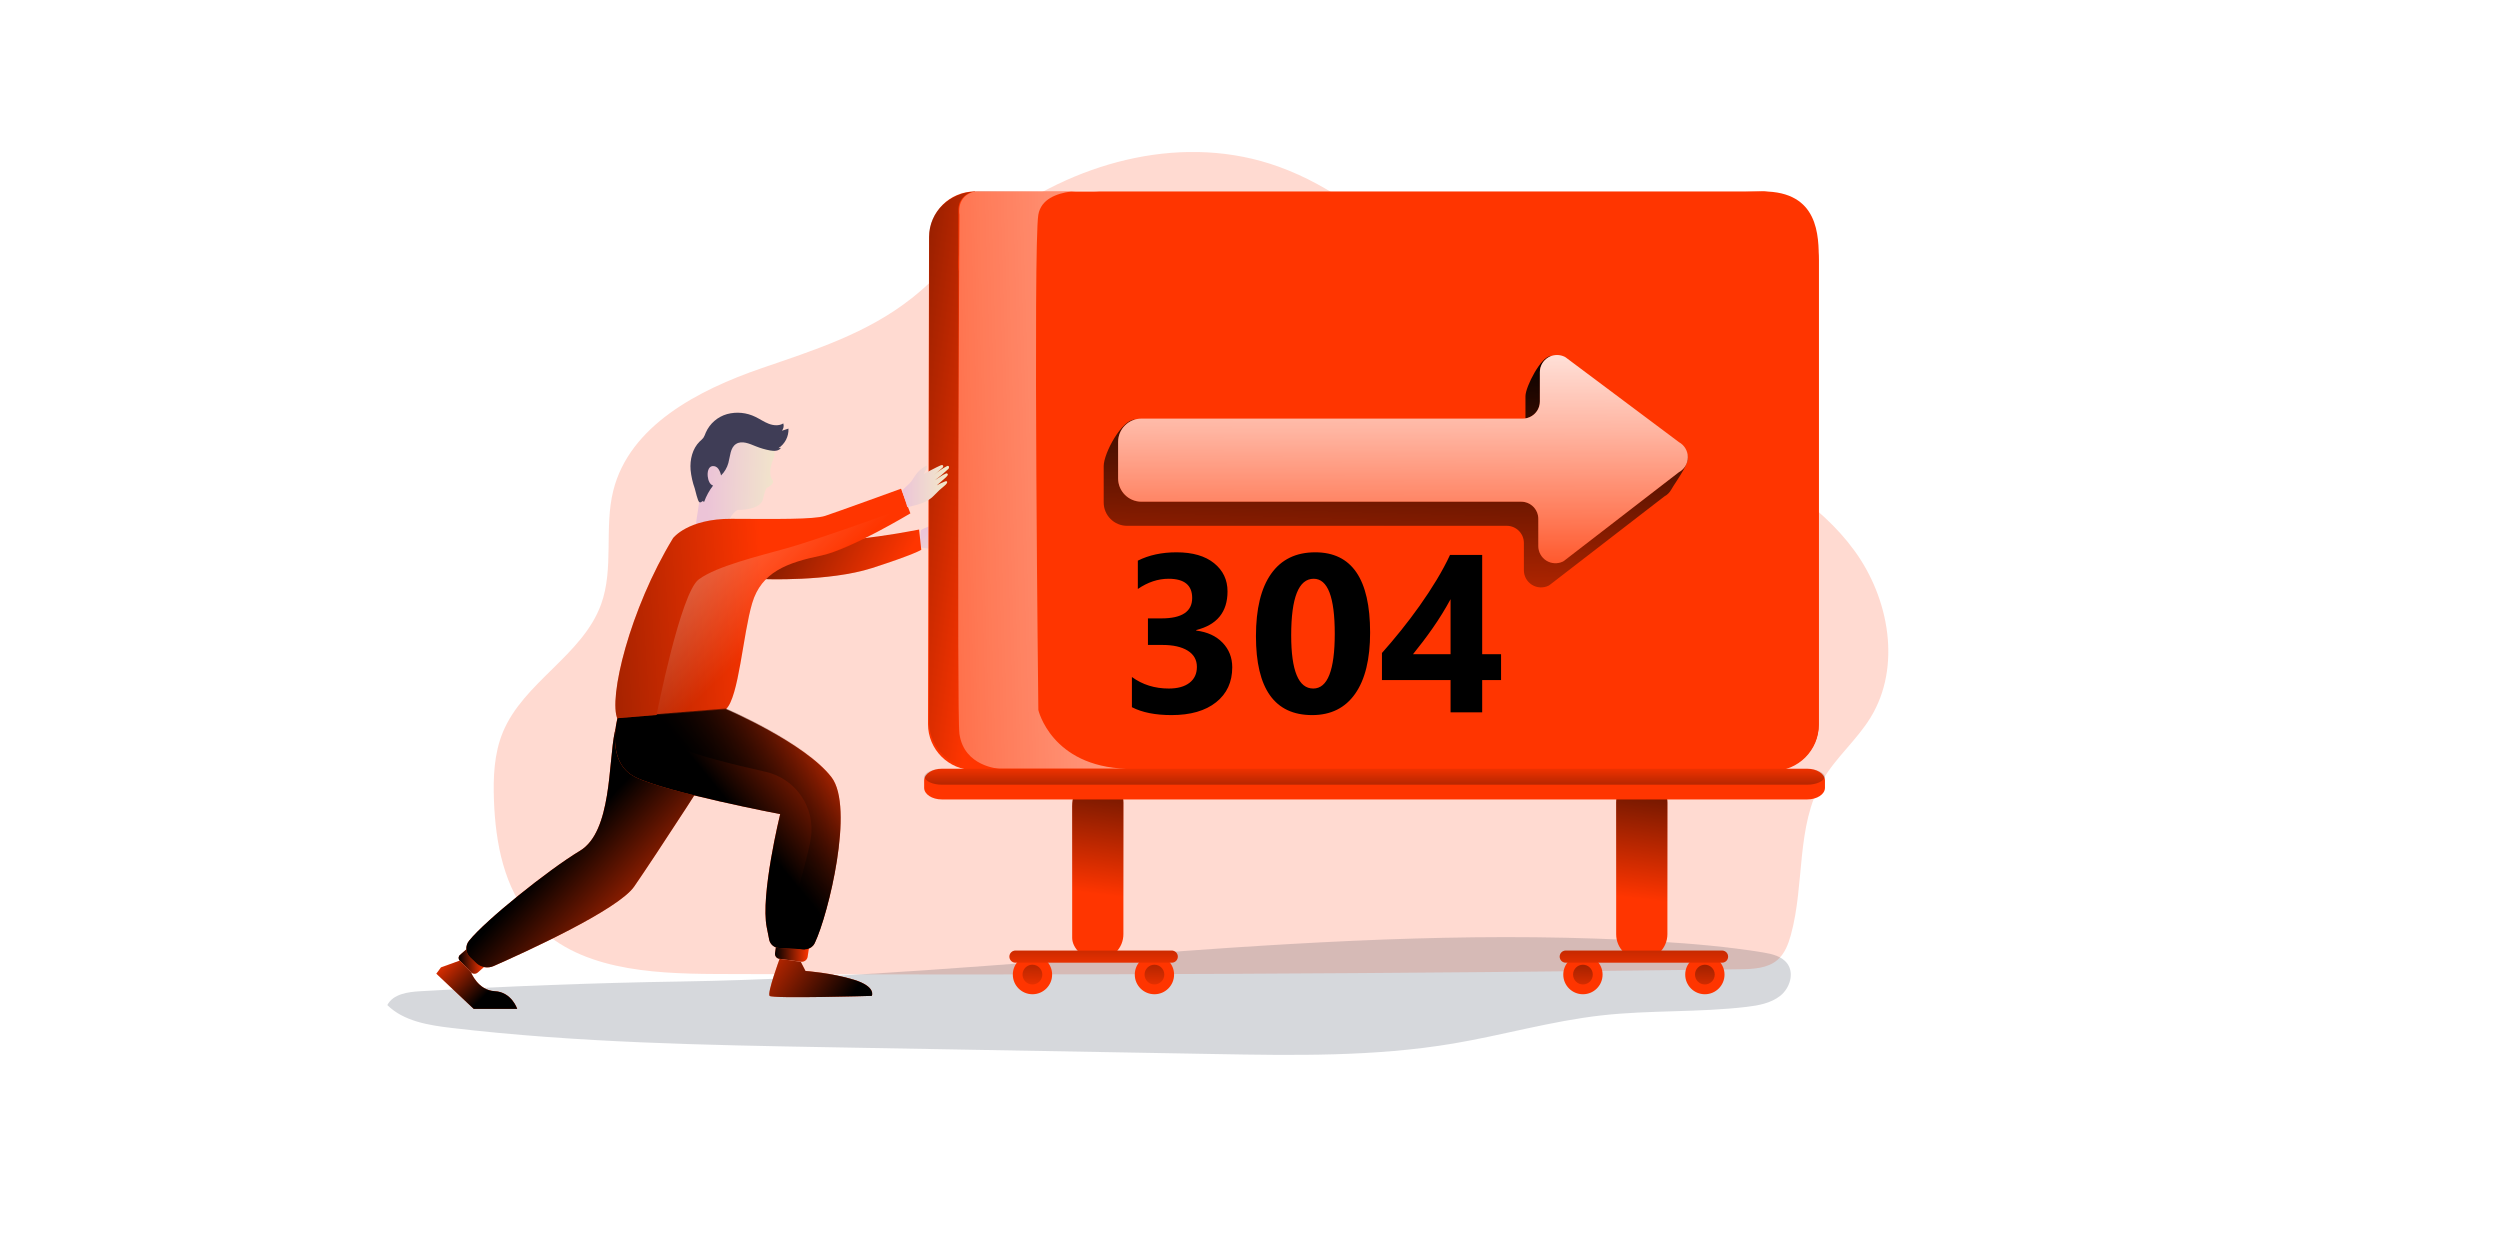 <?xml version="1.0" encoding="utf-8"?>
<svg width="1012px" height="506px" viewbox="0 0 1012 506" version="1.1" xmlns:xlink="http://www.w3.org/1999/xlink" xmlns="http://www.w3.org/2000/svg">
  <rect width="100%" height="100%" fill="#333333" stroke="none"/>
  <defs>
    <linearGradient x1="0.171" y1="0.49" x2="1.095" y2="0.54" id="gradient_1">
      <stop offset="0" stop-color="#ECC4D7" />
      <stop offset="0.42" stop-color="#EFD4D1" />
      <stop offset="1" stop-color="#F2EAC9" />
    </linearGradient>
    <linearGradient x1="0.569" y1="-3.794" x2="0.491" y2="1.524" id="gradient_2">
      <stop offset="0" stop-color="#000000" />
      <stop offset="0.99" stop-color="#000000" stop-opacity="0" />
    </linearGradient>
    <linearGradient x1="0.562" y1="-3.711" x2="0.483" y2="1.618" id="gradient_3">
      <stop offset="0" stop-color="#000000" />
      <stop offset="0.99" stop-color="#000000" stop-opacity="0" />
    </linearGradient>
    <linearGradient x1="0.558" y1="-3.391" x2="0.479" y2="1.937" id="gradient_4">
      <stop offset="0" stop-color="#000000" />
      <stop offset="0.99" stop-color="#000000" stop-opacity="0" />
    </linearGradient>
    <linearGradient x1="0.556" y1="-3.301" x2="0.478" y2="2.028" id="gradient_5">
      <stop offset="0" stop-color="#000000" />
      <stop offset="0.99" stop-color="#000000" stop-opacity="0" />
    </linearGradient>
    <linearGradient x1="0.221" y1="0.272" x2="1.034" y2="0.777" id="gradient_6">
      <stop offset="0" stop-color="#ECC4D7" />
      <stop offset="0.42" stop-color="#EFD4D1" />
      <stop offset="1" stop-color="#F2EAC9" />
    </linearGradient>
    <linearGradient x1="0.002" y1="0.499" x2="1.002" y2="0.499" id="gradient_7">
      <stop offset="0" stop-color="#000000" />
      <stop offset="0.99" stop-color="#000000" stop-opacity="0" />
    </linearGradient>
    <linearGradient x1="0.002" y1="0.499" x2="1.002" y2="0.499" id="gradient_8">
      <stop offset="0" stop-color="#000000" />
      <stop offset="0.99" stop-color="#000000" stop-opacity="0" />
    </linearGradient>
    <linearGradient x1="0.427" y1="0.459" x2="0.865" y2="0.854" id="gradient_9">
      <stop offset="0" stop-color="#000000" />
      <stop offset="0.99" stop-color="#000000" stop-opacity="0" />
    </linearGradient>
    <linearGradient x1="-0.797" y1="0.272" x2="0.924" y2="0.57" id="gradient_10">
      <stop offset="0" stop-color="#000000" />
      <stop offset="0.99" stop-color="#000000" stop-opacity="0" />
    </linearGradient>
    <linearGradient x1="-0.22" y1="0.437" x2="0.085" y2="0.464" id="gradient_11">
      <stop offset="0.01" stop-color="#000000" />
      <stop offset="0.99" stop-color="#000000" stop-opacity="0" />
    </linearGradient>
    <linearGradient x1="-0.959" y1="0.584" x2="0.536" y2="0.5" id="gradient_12">
      <stop offset="0" stop-color="#000000" />
      <stop offset="0.99" stop-color="#000000" stop-opacity="0" />
    </linearGradient>
    <linearGradient x1="0.535" y1="0.44" x2="1.028" y2="0.054" id="gradient_13">
      <stop offset="0" stop-color="#000000" />
      <stop offset="0.99" stop-color="#000000" stop-opacity="0" />
    </linearGradient>
    <linearGradient x1="0.065" y1="0.651" x2="0.911" y2="0.301" id="gradient_14">
      <stop offset="0" stop-color="#000000" />
      <stop offset="0.99" stop-color="#000000" stop-opacity="0" />
    </linearGradient>
    <linearGradient x1="0.833" y1="0.69" x2="-0.401" y2="0.367" id="gradient_15">
      <stop offset="0" stop-color="#000000" />
      <stop offset="0.99" stop-color="#000000" stop-opacity="0" />
    </linearGradient>
    <linearGradient x1="0.639" y1="0.658" x2="-0.138" y2="0.189" id="gradient_16">
      <stop offset="0" stop-color="#000000" />
      <stop offset="0.99" stop-color="#000000" stop-opacity="0" />
    </linearGradient>
    <linearGradient x1="0.001" y1="0.5" x2="1.001" y2="0.5" id="gradient_17">
      <stop offset="0" stop-color="#ECC4D7" />
      <stop offset="0.42" stop-color="#EFD4D1" />
      <stop offset="1" stop-color="#F2EAC9" />
    </linearGradient>
    <linearGradient x1="0.532" y1="-0.417" x2="0.496" y2="0.653" id="gradient_18">
      <stop offset="0" stop-color="#000000" />
      <stop offset="0.99" stop-color="#000000" stop-opacity="0" />
    </linearGradient>
    <linearGradient x1="0.531" y1="-0.389" x2="0.495" y2="0.681" id="gradient_19">
      <stop offset="0" stop-color="#000000" />
      <stop offset="0.99" stop-color="#000000" stop-opacity="0" />
    </linearGradient>
    <linearGradient x1="0.429" y1="-7.701" x2="0.516" y2="2.298" id="gradient_20">
      <stop offset="0" stop-color="#000000" />
      <stop offset="0.99" stop-color="#000000" stop-opacity="0" />
    </linearGradient>
    <linearGradient x1="0.5" y1="-7.228" x2="0.5" y2="1.914" id="gradient_21">
      <stop offset="0" stop-color="#000000" />
      <stop offset="0.99" stop-color="#000000" stop-opacity="0" />
    </linearGradient>
    <linearGradient x1="0" y1="-0.01" x2="1" y2="-0.01" id="gradient_22">
      <stop offset="0" stop-color="#000000" />
      <stop offset="0.99" stop-color="#000000" stop-opacity="0" />
    </linearGradient>
    <linearGradient x1="0.538" y1="-0.059" x2="0.425" y2="1.471" id="gradient_23">
      <stop offset="0.01" stop-color="#000000" />
      <stop offset="0.99" stop-color="#000000" stop-opacity="0" />
    </linearGradient>
    <linearGradient x1="0.504" y1="-0.381" x2="0.497" y2="1.242" id="gradient_24">
      <stop offset="0" stop-color="#FFFFFF" />
      <stop offset="0.09" stop-color="#FFFFFF" stop-opacity="0.949" />
      <stop offset="0.25" stop-color="#FFFFFF" stop-opacity="0.831" />
      <stop offset="0.46" stop-color="#FFFFFF" stop-opacity="0.631" />
      <stop offset="0.71" stop-color="#FFFFFF" stop-opacity="0.349" />
      <stop offset="0.99" stop-color="#FFFFFF" stop-opacity="0" />
      <stop offset="1" stop-color="#FFFFFF" stop-opacity="0" />
    </linearGradient>
    <linearGradient x1="3.902" y1="0.156" x2="-1.317" y2="0.693" id="gradient_25">
      <stop offset="0" stop-color="#FFFFFF" />
      <stop offset="0.09" stop-color="#FFFFFF" stop-opacity="0.949" />
      <stop offset="0.25" stop-color="#FFFFFF" stop-opacity="0.831" />
      <stop offset="0.46" stop-color="#FFFFFF" stop-opacity="0.631" />
      <stop offset="0.71" stop-color="#FFFFFF" stop-opacity="0.349" />
      <stop offset="0.99" stop-color="#FFFFFF" stop-opacity="0" />
      <stop offset="1" stop-color="#FFFFFF" stop-opacity="0" />
    </linearGradient>
    <linearGradient x1="0.498" y1="4.218" x2="0.5" y2="-0.326" id="gradient_26">
      <stop offset="0" stop-color="#000000" />
      <stop offset="0.99" stop-color="#000000" stop-opacity="0" />
    </linearGradient>
    <linearGradient x1="-1.037" y1="-0.8" x2="0.528" y2="0.529" id="gradient_27">
      <stop offset="0" stop-color="#FFFFFF" />
      <stop offset="0.09" stop-color="#FFFFFF" stop-opacity="0.949" />
      <stop offset="0.25" stop-color="#FFFFFF" stop-opacity="0.831" />
      <stop offset="0.46" stop-color="#FFFFFF" stop-opacity="0.631" />
      <stop offset="0.71" stop-color="#FFFFFF" stop-opacity="0.349" />
      <stop offset="0.99" stop-color="#FFFFFF" stop-opacity="0" />
      <stop offset="1" stop-color="#FFFFFF" stop-opacity="0" />
    </linearGradient>
    <path d="M0 0L607.582 0L607.582 365.45L0 365.45L0 0Z" id="path_1" />
    <rect width="1012" height="506" id="artboard_1" />
    <clipPath id="clip_1">
      <use xlink:href="#artboard_1" clip-rule="evenodd" />
    </clipPath>
    <clipPath id="mask_1">
      <use xlink:href="#path_1" />
    </clipPath>
  </defs>
  <g id="Twitter-Post" clip-path="url(#clip_1)">
    <use xlink:href="#artboard_1" stroke="none" fill="#FFFFFF" />
    <g id="moving_forward" transform="translate(156.808 61.55)">
      <path d="M0 0L607.582 0L607.582 365.45L0 365.45L0 0Z" id="Background" fill="none" fill-rule="evenodd" stroke="none" />
      <g clip-path="url(#mask_1)">
        <path d="M108.476 87.513C82.836 96.312 55.004 110.783 48.413 137.045C44.643 152.094 48.746 168.543 43.466 183.118C35.978 203.766 12.02 214.645 3.673 234.96C0.148 243.551 -0.237 253.082 0.096 262.362C0.718 279.774 4.184 298.089 15.73 311.138C33.312 331.031 63.255 332.616 89.79 332.749C228.036 333.312 366.282 332.672 504.527 330.831C509.86 330.757 515.688 330.512 519.717 327.009C522.605 324.499 524.042 320.722 525.064 317.033C530.789 296.341 527.093 272.908 537.891 254.349C543.276 245.099 551.807 238.019 557.384 228.887C569.878 208.424 564.938 180.748 550.83 161.396C536.721 142.044 515.125 129.55 493.278 119.663C471.43 109.776 448.516 101.933 428.268 89.113C389.164 64.251 361.391 21.718 317.822 5.973C280.051 -7.698 237.718 3.366 205.991 26.295C192.541 36.042 182.151 48.913 169.227 59.178C151.231 73.42 129.842 80.174 108.476 87.513L108.476 87.513Z" transform="translate(43.044 -0.026)" id="Shape" fill="#FF3500" fill-opacity="0.18" fill-rule="evenodd" stroke="none" />
        <path d="M13.331 21.902C8.28 22.191 2.333 23.028 0 27.509C6.665 34.071 16.663 35.656 25.965 36.759C77.112 42.78 128.724 43.691 180.255 44.602L334.893 47.327C367.153 47.898 399.629 48.446 431.445 43.084C451.612 39.684 471.378 33.93 491.7 31.664C511.119 29.494 530.797 30.538 550.208 28.242C555.037 27.672 560.088 26.761 563.879 23.739C567.671 20.718 569.597 14.8 566.797 10.823C564.576 7.698 560.458 6.779 556.696 6.165C542.624 3.884 528.427 2.654 514.215 1.788C382.158 -6.359 250.879 15.859 119.03 17.962C83.636 18.518 48.724 19.866 13.331 21.902L13.331 21.902Z" transform="translate(-0.022 317.797)" id="Shape" fill="#1D2741" fill-opacity="0.18" fill-rule="evenodd" stroke="none" />
        <path d="M0 43.018C0 43.018 3.392 17.963 5.369 13.816C7.347 9.669 7.85 -7.772 30.468 4.04C30.468 4.04 33.786 7.388 32.098 11.513C30.409 15.638 30.572 18.608 31.72 20.096C32.868 21.585 29.698 23.163 29.698 23.163C29.698 23.163 28.957 22.911 27.943 27.71C26.928 32.509 17.641 32.205 17.641 32.205C17.641 32.205 12.657 34.731 13.857 42.137C15.056 49.543 2.325 48.802 0 43.018L0 43.018Z" transform="translate(124.147 112.657)" id="Shape" fill="url(#gradient_1)" fill-rule="evenodd" stroke="none" />
        <path d="M0.056 23.155C-0.269 19 0.797 14.542 3.759 11.632C4.297 11.183 4.792 10.688 5.241 10.15C5.64 9.484 5.965 8.776 6.211 8.04C7.826 4.389 10.983 1.647 14.824 0.56C18.66 -0.47 22.74 -0.07 26.303 1.685C28.133 2.567 29.814 3.752 31.71 4.477C33.606 5.203 35.864 5.403 37.59 4.329C37.91 5.348 37.701 6.458 37.035 7.292L39.679 6.433C39.822 9.609 38.275 12.626 35.613 14.364L36.642 14.209C35.805 15.579 33.835 15.579 32.265 15.283C30.28 14.917 28.337 14.351 26.466 13.594C23.867 12.543 20.808 11.135 18.446 12.661C16.083 14.187 16.105 17.616 15.35 20.356C14.825 22.267 13.803 24.005 12.387 25.392C12.203 24.441 11.833 23.535 11.299 22.726C10.744 21.905 9.769 21.473 8.788 21.615C7.144 22 6.796 24.192 7.011 25.866C7.196 27.347 7.751 29.021 9.158 29.495C7.625 31.476 6.41 33.685 5.559 36.042L4.744 35.783C4.564 36.208 4.076 36.409 3.648 36.234C2.908 35.908 2.056 31.583 1.745 30.658C0.877 28.235 0.31 25.716 0.056 23.155L0.056 23.155Z" transform="translate(122.684 105.517)" id="Shape" fill="#3F3D56" fill-rule="evenodd" stroke="none" />
        <path d="M0 7.954C0 3.561 3.561 0 7.954 0C12.347 0 15.908 3.561 15.908 7.954C15.908 12.347 12.347 15.908 7.954 15.908C3.561 15.908 0 12.347 0 7.954Z" transform="translate(253.182 325.013)" id="Circle" fill="#FF3500" fill-rule="evenodd" stroke="none" />
        <path d="M7.999 3.999C7.999 5.617 7.024 7.075 5.53 7.694C4.035 8.313 2.315 7.971 1.171 6.827C0.028 5.683 -0.314 3.963 0.305 2.469C0.924 0.974 2.382 2.26014e-05 3.999 2.26014e-05L3.999 0C6.208 2.26014e-05 7.999 1.791 7.999 3.999L7.999 3.999Z" transform="translate(257.115 328.968)" id="Shape" fill="url(#gradient_2)" fill-rule="evenodd" stroke="none" />
        <path d="M0 7.954C0 3.561 3.561 0 7.954 0C12.347 0 15.908 3.561 15.908 7.954C15.908 12.347 12.347 15.908 7.954 15.908C3.561 15.908 0 12.347 0 7.954Z" transform="translate(302.551 325.013)" id="Circle" fill="#FF3500" fill-rule="evenodd" stroke="none" />
        <path d="M0 3.992C0 1.787 1.787 0 3.992 0C6.196 0 7.984 1.787 7.984 3.992C7.984 6.196 6.196 7.984 3.992 7.984C1.787 7.984 0 6.196 0 3.992Z" transform="translate(306.513 328.975)" id="Circle" fill="url(#gradient_3)" fill-rule="evenodd" stroke="none" />
        <path d="M0 7.954C0 3.561 3.561 0 7.954 0C12.347 0 15.908 3.561 15.908 7.954C15.908 12.347 12.347 15.908 7.954 15.908C3.561 15.908 0 12.347 0 7.954Z" transform="translate(476.007 325.013)" id="Circle" fill="#FF3500" fill-rule="evenodd" stroke="none" />
        <path d="M0 3.992C0 1.787 1.787 0 3.992 0C6.196 0 7.984 1.787 7.984 3.992C7.984 6.196 6.196 7.984 3.992 7.984C1.787 7.984 0 6.196 0 3.992Z" transform="translate(479.969 328.975)" id="Circle" fill="url(#gradient_4)" fill-rule="evenodd" stroke="none" />
        <path d="M0 7.954C0 3.561 3.561 0 7.954 0C12.347 0 15.908 3.561 15.908 7.954C15.908 12.347 12.347 15.908 7.954 15.908C3.561 15.908 0 12.347 0 7.954Z" transform="translate(525.368 325.013)" id="Circle" fill="#FF3500" fill-rule="evenodd" stroke="none" />
        <path d="M0 3.992C0 1.787 1.787 0 3.992 0C6.196 0 7.984 1.787 7.984 3.992C7.984 6.196 6.196 7.984 3.992 7.984C1.787 7.984 0 6.196 0 3.992Z" transform="translate(529.33 328.975)" id="Circle" fill="url(#gradient_5)" fill-rule="evenodd" stroke="none" />
        <path d="M0.459 6.021C1.889 4.903 3.807 4.636 5.355 3.703C6.095 3.266 6.702 2.696 7.406 2.222C9.173 0.962 11.243 0.195 13.405 0C13.76 0.652 11.805 2.303 10.983 2.762C13.945 2.459 15.841 2.155 18.834 2.022C20.033 2.022 19.67 2.97 19.211 3.17C18.374 3.54 15.856 4.258 15.019 4.651C17.011 3.94 19.079 3.466 21.181 3.236C22.07 3.377 21.7 4.333 21.085 4.555C18.912 5.436 16.686 6.178 14.419 6.777C15.953 6.495 18.078 5.866 19.604 5.858C19.741 5.854 19.875 5.905 19.975 5.999C20.075 6.094 20.133 6.224 20.137 6.362C20.14 6.539 20.054 6.706 19.907 6.806C19.419 7.13 18.884 7.38 18.323 7.547L14.308 9.028C15.584 8.823 16.875 8.729 18.167 8.746C18.959 8.806 19.182 9.628 17.204 10.294L17.204 10.294C15.458 10.813 13.757 11.472 12.116 12.264C8.458 14.16 4.066 13.546 0 12.886C0.237 10.539 0.244 8.317 0.459 6.021L0.459 6.021Z" transform="translate(215.441 147.121)" id="Shape" fill="url(#gradient_6)" fill-rule="evenodd" stroke="none" />
        <path d="M3.14 0L0.555 2.281C0.24 2.543 0.042 2.921 0.006 3.33C-0.03 3.738 0.098 4.145 0.363 4.458L0.459 4.569L5.029 9.295C5.765 10.021 6.934 10.066 7.724 9.398L10.272 7.176L3.14 0Z" transform="translate(28.839 322.74)" id="Shape" fill="#FF3500" fill-rule="evenodd" stroke="none" />
        <path d="M0.596 0L0.011 4.029C-0.045 4.563 0.114 5.098 0.453 5.515C0.792 5.932 1.283 6.197 1.818 6.251L1.877 6.251L10.439 7.413C11.699 7.626 12.905 6.816 13.186 5.569L13.794 1.629L0.596 0Z" transform="translate(156.915 320.325)" id="Shape" fill="#FF3500" fill-rule="evenodd" stroke="none" />
        <path d="M3.14 0L0.555 2.281C0.24 2.543 0.042 2.921 0.006 3.33C-0.03 3.738 0.098 4.145 0.363 4.458L0.459 4.569L5.029 9.295C5.765 10.021 6.934 10.066 7.724 9.398L10.272 7.176L3.14 0Z" transform="translate(28.839 322.74)" id="Shape" fill="url(#gradient_7)" fill-rule="evenodd" stroke="none" />
        <path d="M0.596 0L0.011 4.029C-0.045 4.563 0.114 5.098 0.453 5.515C0.792 5.932 1.283 6.197 1.818 6.251L1.877 6.251L10.439 7.413C11.699 7.626 12.905 6.816 13.186 5.569L13.794 1.629L0.596 0Z" transform="translate(156.915 320.325)" id="Shape" fill="url(#gradient_8)" fill-rule="evenodd" stroke="none" />
        <path d="M67.449 0.161C64.109 -0.579 60.739 1.302 60.087 4.346C57.451 16.654 58.939 44.657 46.016 52.433C33.092 60.209 7.697 80.65 1.165 88.796C-0.561 90.844 -0.345 93.894 1.654 95.677L4.12 97.987C6.016 99.686 8.73 100.118 11.059 99.091C23.479 93.618 61.42 76.369 67.93 66.927C75.758 55.618 104.286 12.055 104.286 10.293C104.286 8.908 79.417 2.953 67.449 0.161L67.449 0.161Z" transform="translate(31.962 230.41)" id="Shape" fill="#FF3500" fill-rule="evenodd" stroke="none" />
        <path d="M67.449 0.161C64.109 -0.579 60.739 1.302 60.087 4.346C57.451 16.654 58.939 44.657 46.016 52.433C33.092 60.209 7.697 80.65 1.165 88.796C-0.561 90.844 -0.345 93.894 1.654 95.677L4.12 97.987C6.016 99.686 8.73 100.118 11.059 99.091C23.479 93.618 61.42 76.369 67.93 66.927C75.758 55.618 104.286 12.055 104.286 10.293C104.286 8.908 79.417 2.953 67.449 0.161L67.449 0.161Z" transform="translate(31.962 230.41)" id="Shape" fill="url(#gradient_9)" fill-rule="evenodd" stroke="none" />
        <path d="M1.311 20.055C1.311 20.055 28.054 21.144 45.273 15.612C62.492 10.08 65.269 8.206 65.269 8.206L64.395 0C64.395 0 33.712 6.095 23.492 4.014C13.272 1.933 0 8.147 0 8.147L1.311 20.055Z" transform="translate(150.853 152.808)" id="Shape" fill="#FF3500" fill-rule="evenodd" stroke="none" />
        <path d="M1.311 20.055C1.311 20.055 28.054 21.144 45.273 15.612C62.492 10.08 65.269 8.206 65.269 8.206L64.395 0C64.395 0 33.712 6.095 23.492 4.014C13.272 1.933 0 8.147 0 8.147L1.311 20.055Z" transform="translate(150.853 152.808)" id="Shape" fill="url(#gradient_10)" fill-rule="evenodd" stroke="none" />
        <path d="M360.592 27.847L360.592 215.619C360.595 225.891 352.265 234.227 341.987 234.23L18.619 234.23C8.339 234.23 0.004 225.899 0 215.619L0.422 18.619C0.428 8.334 8.763 0.002 19.045 0L18.619 9.243L341.943 9.243C352.222 9.222 360.571 17.538 360.592 27.817L360.592 27.847Z" transform="translate(218.848 15.945)" id="Shape" fill="#FF3500" fill-rule="evenodd" stroke="none" />
        <path d="M360.592 27.099L360.592 214.871C360.595 225.143 352.265 233.479 341.987 233.482L18.619 233.482C8.339 233.482 0.004 225.151 0 214.871L0 18.182C0 7.895 8.954 0 19.256 0L339.196 0C358.933 0.785 360.584 16.775 360.606 27.054L360.592 27.099Z" transform="translate(219.314 15.945)" id="Shape" fill="url(#gradient_11)" fill-rule="evenodd" stroke="none" />
        <path d="M0 14.782L0 7.391C0 5.35 0.722 3.608 2.165 2.165C3.608 0.722 5.35 0 7.391 0L325.665 0C327.706 0 329.448 0.722 330.891 2.165C332.334 3.608 333.056 5.35 333.056 7.391L333.056 23.07L333.056 30.461C333.056 32.502 332.334 34.244 330.891 35.687C329.448 37.131 327.706 37.852 325.665 37.852L7.391 37.852C5.35 37.852 3.608 37.131 2.165 35.687C0.722 34.244 0 32.502 0 30.461L0 14.782Z" transform="translate(231.157 15.945)" id="Rectangle" fill="#FF3500" fill-rule="evenodd" stroke="none" />
        <path d="M348.253 28.18L348.253 215.952C348.247 226.237 339.912 234.569 329.631 234.571L18.619 234.23C8.339 234.23 0.004 225.899 0 215.619L0 28.18C0.006 17.895 8.341 9.563 18.622 9.561L18.619 9.561L325.635 0C348.253 0 348.261 17.908 348.253 28.18L348.253 28.18Z" transform="translate(231.186 15.945)" id="Shape" fill="#FF3500" fill-rule="evenodd" stroke="none" />
        <path d="M23.362 19.996C23.362 19.996 29.346 12.109 47.017 12.19C64.687 12.272 80.395 12.472 84.891 11.005C89.386 9.539 115.633 0 115.633 0L119.425 9.983C119.425 9.983 95.059 24.618 83.528 27.017C69.568 29.928 59.14 33.683 55.385 46.325C51.63 58.967 50.009 84.451 44.743 89.28C39.477 94.108 4.75 101.648 0.899 93.316C-2.952 84.984 5.758 48.88 23.362 19.996L23.362 19.996Z" transform="translate(92.291 136.278)" id="Shape" fill="#FF3500" fill-rule="evenodd" stroke="none" />
        <path d="M119.422 9.976C119.422 9.976 116.46 11.731 112.194 14.131C104.047 18.648 91.065 25.447 83.525 27.017C69.565 29.928 59.137 33.683 55.382 46.325C51.916 57.878 50.294 80.215 46.006 87.598C45.668 88.209 45.242 88.765 44.74 89.25C39.482 94.049 4.747 101.618 0.896 93.286C-2.955 84.954 5.799 48.909 23.396 19.967C23.396 19.967 29.38 12.079 47.051 12.161C64.721 12.242 80.43 12.442 84.925 10.976C89.421 9.509 115.667 0 115.667 0L119.422 9.976Z" transform="translate(92.294 136.278)" id="Shape" fill="url(#gradient_12)" fill-rule="evenodd" stroke="none" />
        <path d="M1.037 3.644C1.037 3.644 -4.051 21.463 8.31 27.543C20.671 33.623 66.884 42.488 66.884 42.488C66.884 42.488 58.804 75.393 61.463 88.406L62.492 93.464C62.961 95.332 64.625 96.653 66.551 96.686L76.534 97.204C78.297 97.34 79.972 96.418 80.8 94.856C86.258 83.747 97.093 39.718 87.643 27.521C76.816 13.568 44.873 0 44.873 0L1.037 3.644Z" transform="translate(92.116 225.506)" id="Shape" fill="#FF3500" fill-rule="evenodd" stroke="none" />
        <path d="M80.936 94.523L80.788 94.834C80.133 96.088 78.909 96.944 77.507 97.13C77.181 97.18 76.851 97.198 76.522 97.182L74.663 97.085L66.516 96.663C64.591 96.631 62.927 95.31 62.458 93.442L61.465 88.383C58.807 75.349 66.887 42.466 66.887 42.466C66.887 42.466 20.681 33.579 8.313 27.521C-4.056 21.463 1.04 3.622 1.04 3.622L16.918 2.311L44.861 0C44.861 0 76.796 13.568 87.624 27.521C97.014 39.593 86.439 82.896 80.936 94.523L80.936 94.523Z" transform="translate(92.128 225.55)" id="Shape" fill="url(#gradient_13)" fill-rule="evenodd" stroke="none" />
        <path d="M64.032 94.597L60.603 97.182L59.863 97.745C59.124 97.712 58.403 97.503 57.76 97.137C56.761 96.589 56.048 95.636 55.804 94.523L54.775 89.465C53.62 83.806 61.063 61.322 62.41 52.435C64.277 40.062 56.25 28.356 44.036 25.64C30.476 22.596 14.679 18.641 8.191 15.456C2.437 12.627 0.467 7.25 0 2.311L27.958 0C27.958 0 59.892 13.568 70.72 27.521C80.111 39.659 69.535 82.97 64.032 94.597L64.032 94.597Z" transform="translate(109.031 225.224)" id="Shape" fill="url(#gradient_14)" fill-rule="evenodd" stroke="none" />
        <path d="M4.19 0C4.19 0 -0.897 13.775 0.139 14.968C1.176 16.16 41.517 14.968 41.517 14.968C41.517 14.968 43.413 11.265 34.326 8.45C25.238 5.636 14.655 4.881 14.655 4.881L12.752 1.178L4.19 0Z" transform="translate(154.587 326.613)" id="Shape" fill="#FF3500" fill-rule="evenodd" stroke="none" />
        <path d="M9.48 0L1.889 2.733L0 5.288L15.145 19.537L32.742 19.537C32.742 19.537 30.468 12.687 23.655 12.376C16.841 12.064 14.027 4.74 14.027 4.74L9.48 0Z" transform="translate(19.819 327.309)" id="Shape" fill="#FF3500" fill-rule="evenodd" stroke="none" />
        <path d="M4.19 0C4.19 0 -0.897 13.775 0.139 14.968C1.176 16.16 41.517 14.968 41.517 14.968C41.517 14.968 43.413 11.265 34.326 8.45C25.238 5.636 14.655 4.881 14.655 4.881L12.752 1.178L4.19 0Z" transform="translate(154.587 326.613)" id="Shape" fill="url(#gradient_15)" fill-rule="evenodd" stroke="none" />
        <path d="M9.48 0L1.889 2.733L0 5.288L15.145 19.537L32.742 19.537C32.742 19.537 30.468 12.687 23.655 12.376C16.841 12.064 14.027 4.74 14.027 4.74L9.48 0Z" transform="translate(19.819 327.309)" id="Shape" fill="url(#gradient_16)" fill-rule="evenodd" stroke="none" />
        <path d="M0 10.551C0.918 8.989 2.614 8.048 3.703 6.619C4.221 5.945 4.599 5.189 5.081 4.493C6.26 2.666 7.907 1.188 9.85 0.212C10.42 0.686 9.191 2.938 8.598 3.664C11.265 2.301 12.901 1.331 15.627 0.094C16.76 -0.306 16.752 0.679 16.404 1.027C15.76 1.679 13.671 3.249 13.02 3.908C14.62 2.522 16.377 1.329 18.256 0.353C19.13 0.168 19.13 1.19 18.641 1.62C16.944 3.236 15.146 4.743 13.257 6.13C14.582 5.308 16.338 3.952 17.789 3.382C17.92 3.338 18.063 3.347 18.187 3.408C18.31 3.469 18.404 3.577 18.448 3.708C18.495 3.845 18.482 3.996 18.411 4.123C18.077 4.609 17.673 5.043 17.212 5.411L13.997 8.233C15.115 7.581 16.287 7.026 17.5 6.574C18.241 6.337 18.759 7.026 17.16 8.366L17.16 8.366C15.721 9.493 14.374 10.731 13.131 12.069C10.413 15.158 6.095 16.18 2.066 17.039C1.481 14.839 0.652 12.773 0 10.551L0 10.551Z" transform="translate(208.398 126.705)" id="Shape" fill="url(#gradient_17)" fill-rule="evenodd" stroke="none" />
        <path d="M10.368 74.023L10.368 74.023C4.629 74.023 0 69.372 0 65.136L0 11.909C0 4.658 4.658 0 10.368 0L10.368 0C16.095 0 20.737 4.642 20.737 10.368L20.737 63.596C20.753 66.346 19.675 68.989 17.742 70.945C15.809 72.9 13.177 74.007 10.428 74.023L10.368 74.023Z" transform="translate(277.207 252.96)" id="Shape" fill="#FF3500" fill-rule="evenodd" stroke="none" />
        <path d="M10.368 73.993L10.368 73.993C4.642 73.993 0 69.351 0 63.625L0 10.368C0 4.642 4.642 0 10.368 0L10.368 0C16.095 0 20.737 4.642 20.737 10.368L20.737 63.596C20.737 69.322 16.095 73.964 10.368 73.964L10.368 73.993Z" transform="translate(497.418 252.99)" id="Shape" fill="#FF3500" fill-rule="evenodd" stroke="none" />
        <path d="M10.368 74.023L10.368 74.023C4.629 74.023 0 69.372 0 65.136L0 11.909C0 4.658 4.658 0 10.368 0L10.368 0C16.095 0 20.737 4.642 20.737 10.368L20.737 63.596C20.753 66.346 19.675 68.989 17.742 70.945C15.809 72.9 13.177 74.007 10.428 74.023L10.368 74.023Z" transform="translate(277.207 252.96)" id="Shape" fill="url(#gradient_18)" fill-rule="evenodd" stroke="none" />
        <path d="M10.368 73.993L10.368 73.993C4.642 73.993 0 69.351 0 63.625L0 10.368C0 4.642 4.642 0 10.368 0L10.368 0C16.095 0 20.737 4.642 20.737 10.368L20.737 63.596C20.737 69.322 16.095 73.964 10.368 73.964L10.368 73.993Z" transform="translate(497.418 252.99)" id="Shape" fill="url(#gradient_19)" fill-rule="evenodd" stroke="none" />
        <path d="M65.721 4.903L2.451 4.903C1.098 4.903 0 3.805 0 2.451L0 2.451C0 1.097 1.098 -0 2.452 0L65.721 0C67.075 0 68.172 1.098 68.172 2.451L68.172 2.451C68.172 3.805 67.075 4.903 65.721 4.903L65.721 4.903Z" transform="translate(251.797 323.243)" id="Shape" fill="#FF3500" fill-rule="evenodd" stroke="none" />
        <path d="M65.721 4.903L2.451 4.903C1.098 4.903 0 3.805 0 2.451L0 2.451C0 1.097 1.098 -0 2.452 0L65.721 0C67.075 0 68.172 1.098 68.172 2.451L68.172 2.451C68.172 3.806 67.074 4.903 65.72 4.903L65.721 4.903Z" transform="translate(474.555 323.243)" id="Shape" fill="#FF3500" fill-rule="evenodd" stroke="none" />
        <path d="M65.721 4.903L2.451 4.903C1.098 4.903 0 3.805 0 2.451L0 2.451C0 1.097 1.098 -0 2.452 0L65.721 0C67.075 0 68.172 1.098 68.172 2.451L68.172 2.451C68.172 3.806 67.074 4.903 65.72 4.903L65.721 4.903Z" transform="translate(474.555 323.243)" id="Shape" fill="url(#gradient_20)" fill-rule="evenodd" stroke="none" />
        <path d="M65.721 4.903L2.451 4.903C1.098 4.903 0 3.805 0 2.451L0 2.451C0 1.097 1.098 -0 2.452 0L65.721 0C67.075 0 68.172 1.098 68.172 2.451L68.172 2.451C68.172 3.805 67.075 4.903 65.721 4.903L65.721 4.903Z" transform="translate(251.797 323.243)" id="Shape" fill="url(#gradient_21)" fill-rule="evenodd" stroke="none" />
        <path d="M63.27 0L0 0" transform="translate(477.007 328.146)" id="Shape" fill="url(#gradient_22)" fill-rule="evenodd" stroke="none" />
        <path d="M170.094 77.333L170.094 66.365C170.115 62.534 167.03 59.41 163.199 59.381L9.45 59.381C4.231 59.381 0 55.15 0 49.931L0 49.931L0 35.193C0 29.974 4.231 25.743 9.45 25.743L163.784 25.743C167.612 25.743 170.719 22.646 170.731 18.818L170.731 6.917C170.739 4.507 171.996 2.274 174.053 1.017C176.109 -0.239 178.67 -0.338 180.818 0.755C180.951 0.822 181.077 0.902 181.196 0.992L227.024 35.282C229.25 36.51 230.628 38.856 230.615 41.398C230.603 43.941 229.203 46.273 226.965 47.48L180.514 83.339C180.379 83.446 180.232 83.538 180.077 83.613C177.92 84.667 175.371 84.53 173.338 83.251C171.306 81.973 170.079 79.734 170.094 77.333L170.094 77.333Z" transform="translate(289.968 91.917)" id="Shape" fill="#FF3500" fill-rule="evenodd" stroke="none" />
        <path d="M0.392 15.982C0.392 15.982 0.932 1.17 18.07 0L56.892 0C56.892 0 34.482 3.555 32.334 15.982C30.186 28.41 32.334 197.519 32.334 197.519C32.334 197.519 35.496 217.315 65.794 218.307L13.019 218.307C13.019 218.307 1.273 215.123 0.392 207.265C-0.49 199.407 0.392 15.982 0.392 15.982L0.392 15.982Z" transform="translate(236.756 28.343)" id="Shape" fill="#FF3500" fill-rule="evenodd" stroke="none" />
        <path d="M170.094 77.333L170.094 66.365C170.115 62.534 167.03 59.41 163.199 59.381L9.45 59.381C4.231 59.381 0 55.15 0 49.931L0 49.931L0 35.193C0 29.974 4.231 25.743 9.45 25.743L163.784 25.743C167.612 25.743 170.719 22.646 170.731 18.818L170.731 6.917C170.739 4.507 171.996 2.274 174.053 1.017C176.109 -0.239 178.67 -0.338 180.818 0.755C180.951 0.822 181.077 0.902 181.196 0.992L227.024 35.282C229.25 36.51 230.628 38.856 230.615 41.398C230.603 43.941 229.203 46.273 226.965 47.48L180.514 83.339C180.379 83.446 180.232 83.538 180.077 83.613C177.92 84.667 175.371 84.53 173.338 83.251C171.306 81.973 170.079 79.734 170.094 77.333L170.094 77.333Z" transform="translate(289.968 91.917)" id="Shape" fill="#FF3500" fill-rule="evenodd" stroke="none" />
        <path d="M170.094 86.599L170.094 75.63C170.115 71.799 167.03 68.675 163.199 68.646L9.45 68.646C4.231 68.646 0 64.415 0 59.196L0 59.196L0 44.458C0 39.237 7.362 25.647 12.59 25.647L9.457 35.008L163.784 35.008C167.612 35.008 170.719 31.912 170.731 28.084L170.731 16.182C170.731 12.353 177.1 -0.007 180.929 2.26014e-05C182.018 2.26014e-05 179.848 9.524 180.818 10.02C180.951 10.088 181.077 10.167 181.196 10.257L235.615 39.378C238.977 41.222 231.608 50.613 229.764 53.968C229.12 55.145 228.147 56.11 226.965 56.745L180.514 92.605C180.379 92.712 180.232 92.803 180.077 92.879C177.92 93.932 175.371 93.795 173.338 92.517C171.306 91.238 170.079 89 170.094 86.599L170.094 86.599Z" transform="translate(289.968 82.651)" id="Shape" fill="url(#gradient_23)" fill-rule="evenodd" stroke="none" />
        <path d="M170.094 77.334L170.094 66.365C170.106 64.525 169.386 62.755 168.093 61.445C166.8 60.136 165.04 59.393 163.199 59.382L9.45 59.382C4.231 59.382 0 55.151 0 49.931L0 49.931L0 35.193C0.004 29.976 4.233 25.747 9.45 25.743L163.784 25.743C167.614 25.747 170.723 22.648 170.731 18.819L170.731 6.917C170.747 3.086 173.862 -0.008 177.693 1.6951e-05C178.778 0.002 179.847 0.256 180.818 0.741C180.949 0.811 181.075 0.89 181.196 0.978L227.039 35.282C229.261 36.51 230.634 38.854 230.619 41.392C230.603 43.93 229.201 46.257 226.965 47.458L180.514 83.318C180.381 83.427 180.234 83.519 180.077 83.592C177.92 84.645 175.371 84.508 173.338 83.229C171.306 81.951 170.079 79.713 170.094 77.311L170.094 77.334Z" transform="translate(295.804 82.155)" id="Shape" fill="#FF3500" fill-rule="evenodd" stroke="none" />
        <path d="M170.094 77.334L170.094 66.365C170.106 64.525 169.386 62.755 168.093 61.445C166.8 60.136 165.04 59.393 163.199 59.382L9.45 59.382C4.231 59.382 0 55.151 0 49.931L0 49.931L0 35.193C0.004 29.976 4.233 25.747 9.45 25.743L163.784 25.743C167.614 25.747 170.723 22.648 170.731 18.819L170.731 6.917C170.747 3.086 173.862 -0.008 177.693 1.6951e-05C178.778 0.002 179.847 0.256 180.818 0.741C180.949 0.811 181.075 0.89 181.196 0.978L227.039 35.282C229.261 36.51 230.634 38.854 230.619 41.392C230.603 43.93 229.201 46.257 226.965 47.458L180.514 83.318C180.381 83.427 180.234 83.519 180.077 83.592C177.92 84.645 175.371 84.508 173.338 83.229C171.306 81.951 170.079 79.713 170.094 77.311L170.094 77.334Z" transform="translate(295.804 82.155)" id="Shape" fill="url(#gradient_24)" fill-rule="evenodd" stroke="none" />
        <path d="M0.504 9.735C0.504 9.735 -0.978 2.025 6.814 0.322L56.997 0.322C56.997 0.322 34.586 -2.693 32.438 9.735C30.291 22.162 32.438 210.238 32.438 210.238C32.438 210.238 37.712 233.019 67.987 234.011L16.715 234.011C16.715 234.011 2.429 233.271 0.504 219.984C-0.629 212.156 0.504 9.735 0.504 9.735L0.504 9.735Z" transform="translate(231.075 15.624)" id="Shape" fill="url(#gradient_25)" fill-rule="evenodd" stroke="none" />
        <path d="M364.65 4.703L364.65 7.724C364.65 10.324 361.451 12.427 357.511 12.427L7.139 12.427C3.199 12.427 0 10.324 0 7.724L0 4.703C0.001 4.549 0.013 4.396 0.037 4.244C0.385 1.859 3.436 0 7.139 0L357.511 0C361.214 0 364.265 1.859 364.613 4.244C364.637 4.396 364.649 4.549 364.65 4.703L364.65 4.703Z" transform="translate(217.285 249.635)" id="Shape" fill="#FF3500" fill-rule="evenodd" stroke="none" />
        <path d="M364.576 3.229C364.235 5.036 361.184 6.451 357.474 6.451L7.102 6.451C3.399 6.451 0.341 5.036 0 3.229C0.348 1.415 3.399 0 7.102 0L357.474 0C361.177 -2.26013e-05 364.228 1.437 364.576 3.229L364.576 3.229Z" transform="translate(217.322 249.635)" id="Shape" fill="url(#gradient_26)" fill-rule="evenodd" stroke="none" />
        <path d="M101.448 0L102.684 2.496C94.538 7.013 74.327 17.967 66.787 19.53C52.827 22.44 42.4 26.195 38.645 38.837C35.179 50.391 33.557 72.727 29.269 80.111L28.002 81.511L0 83.851C0 83.851 9.628 34.645 17.034 29.217C24.44 23.788 41.266 19.826 53.279 16.434C65.291 13.042 101.448 0 101.448 0L101.448 0Z" transform="translate(109.031 143.758)" id="Shape" fill="url(#gradient_27)" fill-rule="evenodd" stroke="none" />
      </g>
    </g>
    <g id="Group" transform="translate(453 196)">
      <g id="304">
        <path d="M5.199 90.27L5.199 78.051Q11.597 82.717 20.128 82.717Q25.505 82.717 28.504 80.406Q31.503 78.096 31.503 73.963Q31.503 69.698 27.793 67.387Q24.083 65.077 17.596 65.077L11.686 65.077L11.686 54.324L17.151 54.324Q29.593 54.324 29.593 46.059Q29.593 38.283 20.04 38.283Q13.641 38.283 7.598 42.416L7.598 30.952Q14.308 27.575 23.239 27.575Q33.014 27.575 38.457 31.974Q43.9 36.373 43.9 43.393Q43.9 55.879 31.237 59.034L31.237 59.256Q37.991 60.1 41.901 64.166Q45.811 68.231 45.811 74.141Q45.811 83.072 39.279 88.271Q32.748 93.47 21.239 93.47Q11.375 93.47 5.199 90.27ZM78.159 93.47Q55.409 93.47 55.409 61.522Q55.409 44.948 61.563 36.261Q67.717 27.575 79.403 27.575Q101.62 27.575 101.62 60.056Q101.62 76.23 95.554 84.85Q89.489 93.47 78.159 93.47ZM146.986 68.809L146.986 28.641L133.967 28.641Q131.746 33.44 128.569 38.705Q125.392 43.971 121.704 49.169Q118.016 54.368 114.061 59.278Q110.106 64.188 106.418 68.32L106.418 79.295L134.189 79.295L134.189 92.359L146.986 92.359L146.986 79.295L154.629 79.295L154.629 68.809L146.986 68.809ZM78.781 38.283Q69.672 38.283 69.672 61.166Q69.672 82.717 78.603 82.717Q87.312 82.717 87.312 60.5Q87.312 38.283 78.781 38.283ZM134.189 68.809L118.993 68.809Q120.904 66.454 122.948 63.766Q124.992 61.078 126.991 58.212Q128.991 55.346 130.813 52.391Q132.634 49.436 134.189 46.548L134.189 68.809Z" />
      </g>
    </g>
  </g>
</svg>